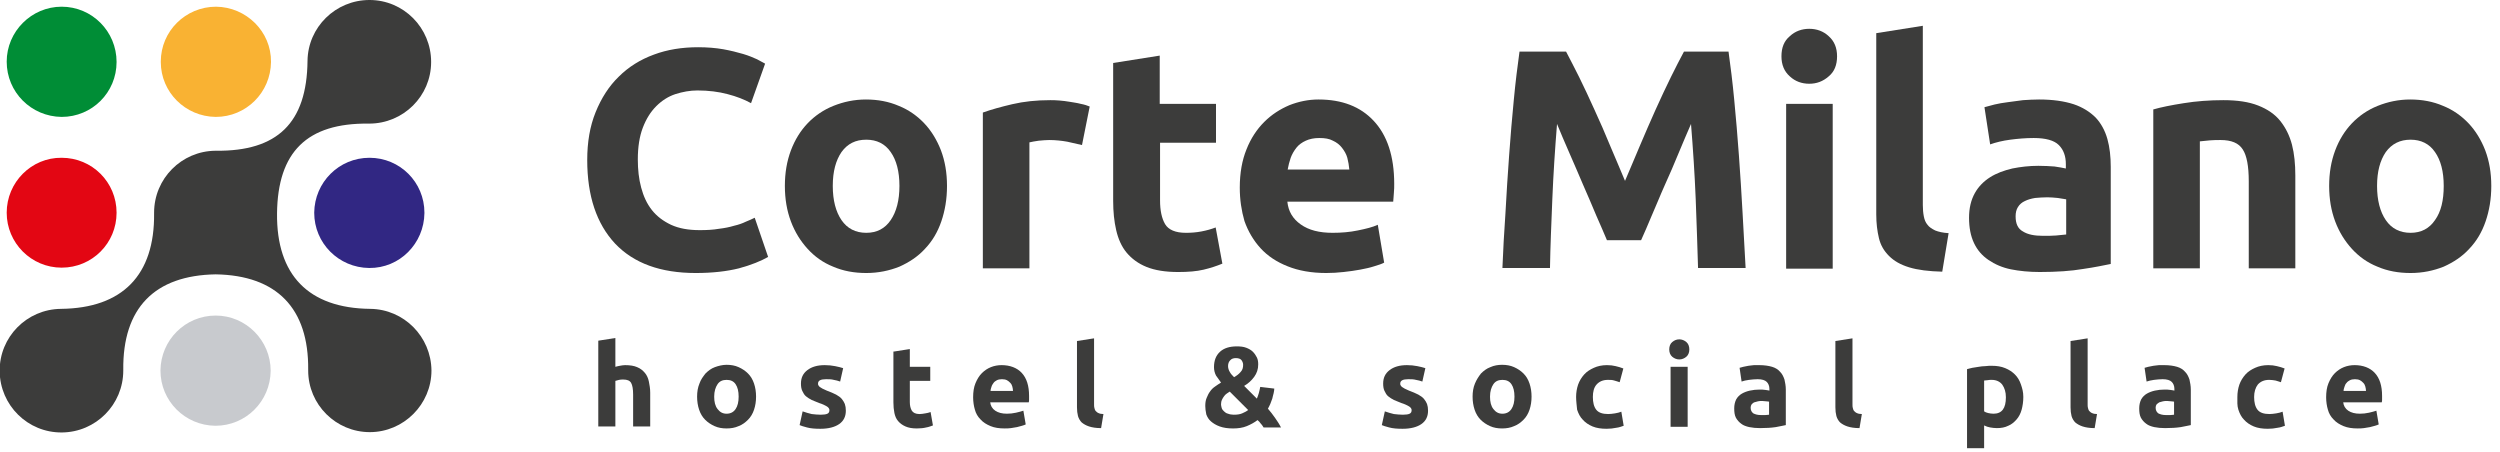<svg xml:space="preserve" style="enable-background:new 0 0 746.3 135;" viewBox="0 0 746.3 135" y="0px" x="0px" xmlns:xlink="http://www.w3.org/1999/xlink" xmlns="http://www.w3.org/2000/svg" id="Livello_1" version="1.1">
<style type="text/css">
	.st0{fill:#008D36;}
	.st1{fill:#F9B233;}
	.st2{fill:#E30613;}
	.st3{fill:#312783;}
	.st4{fill:#C8CACE;}
	.st5{fill:#3C3C3B;}
	.st6{enable-background:new    ;}
</style>
<g id="Livello_2_1_">
	<g id="Livello_1-2">
		<g id="logo_symbol">
			<path d="M18.4,34.9c9.1,0,16.4-7.3,16.4-16.4S27.5,2,18.4,2C9.4,2,2,9.4,2,18.4c0,0,0,0,0,0
				C2,27.5,9.3,34.8,18.4,34.9C18.4,34.9,18.4,34.9,18.4,34.9z" class="st0"></path>
			<path d="M64.4,34.9c9.1,0,16.4-7.3,16.5-16.4S73.5,2.1,64.5,2C55.4,2,48,9.3,48,18.4c0,0,0,0,0,0.1
				C48,27.5,55.3,34.8,64.4,34.9z" class="st1"></path>
			<path d="M18.4,79.9c9.1,0,16.4-7.3,16.4-16.4c0-9.1-7.3-16.4-16.4-16.4C9.4,47,2,54.4,2,63.5c0,0,0,0,0,0
				C2,72.5,9.3,79.9,18.4,79.9C18.4,79.9,18.4,79.9,18.4,79.9z" class="st2"></path>
			<path d="M110.3,47.1c-9.1,0-16.4,7.3-16.5,16.4c0,9.1,7.3,16.4,16.4,16.5s16.4-7.3,16.5-16.4c0,0,0,0,0-0.1
				C126.7,54.4,119.4,47.1,110.3,47.1z" class="st3"></path>
			<path d="M64.4,94.2c-9.1,0-16.4,7.3-16.5,16.4c0,9.1,7.3,16.4,16.4,16.5c9.1,0,16.4-7.3,16.5-16.4c0,0,0,0,0,0
				C80.8,101.6,73.4,94.2,64.4,94.2C64.4,94.2,64.4,94.2,64.4,94.2z" class="st4"></path>
			<path d="M110.5,92.2L110.5,92.2c-18.4-0.2-28-10.1-27.8-28.5s9-27,27.3-26.8h0.2c10.2,0,18.5-8.2,18.5-18.4
				c0-10.2-8.2-18.5-18.4-18.5c-10.1,0-18.4,8.1-18.5,18.2l0,0c-0.2,18.5-9,27-27.3,26.8h-0.2C54.2,45.1,46,53.3,46,63.5
				c0,0.1,0,0.2,0,0.2l0,0c0.2,18.4-9.4,28.3-27.8,28.5l0,0C8,92.3-0.2,100.6-0.1,110.8s8.4,18.4,18.6,18.3
				c10.1-0.1,18.3-8.3,18.3-18.5c0-0.1,0-0.1,0-0.2l0,0C36.6,92,46.1,82.2,64.4,81.9c18.2,0.3,27.8,10.1,27.6,28.5l0,0
				c0,0.1,0,0.1,0,0.2c0,10.2,8.3,18.4,18.4,18.4s18.4-8.3,18.4-18.4C128.7,100.5,120.6,92.3,110.5,92.2L110.5,92.2z M82.8,63.7
				L82.8,63.7z" class="st5"></path>
		</g>
		<g class="st6">
			<path d="M207.7,81.5c-10.5,0-18.5-2.9-24.1-8.8c-5.5-5.9-8.3-14.2-8.3-24.9c0-5.4,0.8-10.1,2.5-14.3
				c1.7-4.2,4-7.8,6.9-10.6c2.9-2.9,6.4-5.1,10.5-6.6c4-1.5,8.4-2.2,13.2-2.2c2.7,0,5.2,0.2,7.5,0.6c2.2,0.4,4.2,0.9,5.9,1.4
				c1.7,0.5,3.1,1.1,4.2,1.6c1.1,0.6,1.9,1,2.4,1.3l-4.2,11.8c-2-1.1-4.3-2-7-2.7c-2.6-0.7-5.7-1.1-9-1.1c-2.2,0-4.4,0.4-6.6,1.1
				c-2.1,0.7-4,1.9-5.7,3.6c-1.7,1.7-3,3.8-4,6.4c-1,2.6-1.5,5.8-1.5,9.5c0,3,0.3,5.8,1,8.4c0.7,2.6,1.7,4.8,3.2,6.7
				c1.5,1.9,3.4,3.3,5.7,4.4c2.4,1.1,5.2,1.6,8.6,1.6c2.1,0,4-0.1,5.7-0.4c1.7-0.2,3.2-0.5,4.5-0.9c1.3-0.3,2.5-0.7,3.5-1.2
				c1-0.4,1.9-0.8,2.7-1.2l4,11.7c-2.1,1.2-5,2.4-8.7,3.4C217,81,212.7,81.5,207.7,81.5z" class="st5"></path>
		</g>
		<g class="st6">
			<path d="M282.7,55.5c0,3.9-0.6,7.4-1.7,10.6c-1.1,3.2-2.7,5.9-4.9,8.2c-2.1,2.3-4.7,4-7.6,5.3
				c-3,1.2-6.3,1.9-9.9,1.9c-3.6,0-6.9-0.6-9.9-1.9c-3-1.2-5.5-3-7.6-5.3c-2.1-2.3-3.8-5-5-8.2c-1.2-3.2-1.8-6.7-1.8-10.6
				c0-3.9,0.6-7.4,1.8-10.6s2.9-5.9,5-8.1c2.1-2.2,4.7-4,7.7-5.2c3-1.2,6.2-1.9,9.7-1.9c3.5,0,6.8,0.6,9.8,1.9c3,1.2,5.5,3,7.6,5.2
				c2.1,2.2,3.8,5,5,8.1C282.1,48.1,282.7,51.6,282.7,55.5z M268.5,55.5c0-4.3-0.9-7.7-2.6-10.1c-1.7-2.5-4.2-3.7-7.3-3.7
				c-3.2,0-5.6,1.2-7.4,3.7c-1.7,2.5-2.6,5.8-2.6,10.1s0.9,7.7,2.6,10.2c1.7,2.5,4.2,3.8,7.4,3.8c3.2,0,5.6-1.3,7.3-3.8
				C267.6,63.2,268.5,59.8,268.5,55.5z" class="st5"></path>
			<path d="M323,43.3c-1.2-0.3-2.7-0.6-4.4-1c-1.7-0.3-3.5-0.5-5.4-0.5c-0.9,0-1.9,0.1-3.1,0.2
				c-1.2,0.2-2.1,0.3-2.8,0.5v37.6h-13.9V33.6c2.5-0.9,5.4-1.7,8.8-2.5c3.4-0.8,7.2-1.2,11.3-1.2c0.7,0,1.6,0,2.7,0.1
				c1.1,0.1,2.1,0.2,3.2,0.4c1.1,0.2,2.1,0.3,3.2,0.6c1.1,0.2,2,0.5,2.7,0.8L323,43.3z" class="st5"></path>
		</g>
		<g class="st6">
			<path d="M332.3,18.8l13.9-2.2V31H363v11.6h-16.7v17.3c0,2.9,0.5,5.3,1.5,7c1,1.7,3.1,2.6,6.2,2.6
				c1.5,0,3-0.1,4.6-0.4s3-0.7,4.3-1.2l2,10.8c-1.7,0.7-3.5,1.3-5.6,1.8c-2.1,0.5-4.6,0.7-7.6,0.7c-3.8,0-6.9-0.5-9.4-1.5
				c-2.5-1-4.5-2.5-6-4.3s-2.5-4.1-3.1-6.7c-0.6-2.6-0.9-5.5-0.9-8.7V18.8z" class="st5"></path>
		</g>
		<g class="st6">
			<path d="M370.1,56c0-4.4,0.7-8.2,2-11.4c1.3-3.3,3.1-6,5.3-8.2c2.2-2.2,4.7-3.8,7.5-5c2.8-1.1,5.7-1.7,8.7-1.7
				c7,0,12.5,2.1,16.5,6.4c4,4.3,6.1,10.5,6.1,18.8c0,0.8,0,1.7-0.1,2.7c-0.1,1-0.1,1.8-0.2,2.6h-31.6c0.3,2.9,1.6,5.1,4,6.8
				c2.4,1.7,5.5,2.5,9.5,2.5c2.6,0,5.1-0.2,7.5-0.7c2.5-0.5,4.5-1,6-1.7l1.9,11.3c-0.7,0.4-1.7,0.7-3,1.1c-1.2,0.4-2.6,0.7-4.2,1
				c-1.5,0.3-3.2,0.5-4.9,0.7c-1.7,0.2-3.5,0.3-5.2,0.3c-4.4,0-8.3-0.7-11.5-2c-3.3-1.3-6-3.1-8.1-5.4c-2.1-2.3-3.7-5-4.8-8.1
				C370.6,62.9,370.1,59.6,370.1,56z M402.8,50.6c-0.1-1.2-0.3-2.3-0.6-3.5c-0.3-1.1-0.9-2.1-1.6-3c-0.7-0.9-1.6-1.6-2.7-2.1
				c-1.1-0.6-2.4-0.8-4.1-0.8c-1.6,0-2.9,0.3-4,0.8c-1.1,0.5-2.1,1.2-2.8,2.1c-0.7,0.9-1.3,1.9-1.7,3c-0.4,1.2-0.7,2.3-0.9,3.5
				H402.8z" class="st5"></path>
			<path d="M467.5,15.4c1.1,2.1,2.4,4.6,3.9,7.6c1.5,3,3,6.3,4.6,9.8c1.6,3.5,3.2,7.1,4.7,10.8c1.6,3.7,3,7.1,4.4,10.4
				c1.4-3.2,2.8-6.7,4.4-10.4c1.6-3.7,3.1-7.3,4.7-10.8c1.6-3.5,3.1-6.8,4.6-9.8c1.5-3,2.8-5.6,3.9-7.6H516
				c0.6,4.3,1.2,9.1,1.7,14.4c0.5,5.3,1,10.9,1.4,16.6c0.4,5.8,0.8,11.5,1.1,17.3c0.3,5.8,0.6,11.2,0.9,16.3h-14.2
				c-0.2-6.3-0.4-13.1-0.7-20.6c-0.3-7.4-0.8-14.9-1.4-22.4c-1.1,2.6-2.4,5.5-3.7,8.7s-2.7,6.4-4.1,9.5s-2.6,6.2-3.9,9.1
				c-1.2,2.9-2.3,5.4-3.2,7.4h-10.2c-0.9-2.1-1.9-4.5-3.2-7.4c-1.2-2.9-2.5-5.9-3.9-9.1s-2.7-6.4-4.1-9.5s-2.6-6.1-3.7-8.7
				c-0.6,7.5-1.1,15-1.4,22.4c-0.3,7.4-0.6,14.3-0.7,20.6h-14.2c0.2-5.1,0.5-10.6,0.9-16.3c0.3-5.8,0.7-11.6,1.1-17.3
				c0.4-5.8,0.9-11.3,1.4-16.6c0.5-5.3,1.1-10.1,1.7-14.4H467.5z" class="st5"></path>
			<path d="M548.4,16.8c0,2.6-0.8,4.6-2.5,6c-1.7,1.5-3.6,2.2-5.8,2.2c-2.2,0-4.2-0.7-5.8-2.2c-1.7-1.5-2.5-3.5-2.5-6
				c0-2.6,0.8-4.6,2.5-6c1.6-1.5,3.6-2.2,5.8-2.2c2.2,0,4.2,0.7,5.8,2.2C547.6,12.3,548.4,14.3,548.4,16.8z M547.1,80.2h-13.9V31
				h13.9V80.2z" class="st5"></path>
		</g>
		<g class="st6">
			<path d="M579.8,81.1c-4-0.1-7.3-0.5-9.9-1.3s-4.5-1.9-6-3.4c-1.5-1.5-2.5-3.2-3-5.3c-0.5-2.1-0.8-4.4-0.8-7.1V9.9
				l13.9-2.2v53.5c0,1.2,0.1,2.4,0.3,3.4c0.2,1,0.5,1.8,1.1,2.5c0.5,0.7,1.3,1.2,2.3,1.7c1,0.4,2.3,0.7,4,0.8L579.8,81.1z" class="st5"></path>
		</g>
		<g class="st6">
			<path d="M608.7,29.7c4.1,0,7.5,0.5,10.3,1.4c2.7,0.9,4.9,2.3,6.6,4c1.6,1.7,2.8,3.9,3.5,6.4c0.7,2.5,1,5.3,1,8.3v29
				c-2,0.4-4.8,1-8.3,1.5c-3.5,0.6-7.8,0.9-12.9,0.9c-3.2,0-6.1-0.3-8.6-0.8s-4.8-1.5-6.7-2.8s-3.3-2.9-4.3-5
				c-1-2.1-1.5-4.6-1.5-7.6c0-2.9,0.6-5.3,1.7-7.3s2.7-3.6,4.6-4.8c1.9-1.2,4.1-2,6.6-2.6c2.5-0.5,5.1-0.8,7.8-0.8
				c1.8,0,3.4,0.1,4.8,0.2c1.4,0.2,2.5,0.4,3.4,0.6v-1.3c0-2.4-0.7-4.3-2.1-5.7c-1.4-1.4-3.9-2.1-7.5-2.1c-2.4,0-4.7,0.2-7,0.5
				c-2.3,0.3-4.3,0.8-6,1.4L592.4,32c0.8-0.2,1.8-0.5,3-0.8c1.2-0.3,2.5-0.5,4-0.7c1.4-0.2,2.9-0.4,4.5-0.6
				C605.5,29.8,607.1,29.7,608.7,29.7z M609.9,70.4c1.4,0,2.7,0,3.9-0.1c1.2-0.1,2.2-0.2,3-0.3V59.5c-0.6-0.1-1.4-0.2-2.5-0.4
				c-1.1-0.1-2.1-0.2-3.1-0.2c-1.3,0-2.5,0.1-3.7,0.2c-1.2,0.2-2.2,0.5-3,0.9c-0.9,0.4-1.6,1-2.1,1.8s-0.7,1.7-0.7,2.8
				c0,2.2,0.7,3.7,2.2,4.5C605.3,70,607.3,70.4,609.9,70.4z" class="st5"></path>
			<path d="M642.7,32.7c2.4-0.7,5.4-1.3,9.2-1.9c3.7-0.6,7.7-0.9,11.8-0.9c4.2,0,7.6,0.5,10.4,1.6
				c2.8,1.1,5,2.6,6.6,4.6c1.6,2,2.8,4.4,3.5,7.1c0.7,2.7,1,5.8,1,9.2v27.7h-13.9V54.1c0-4.5-0.6-7.7-1.8-9.5
				c-1.2-1.9-3.4-2.8-6.6-2.8c-1,0-2.1,0-3.2,0.1c-1.1,0.1-2.1,0.2-3,0.3v37.9h-13.9V32.7z" class="st5"></path>
			<path d="M743.7,55.5c0,3.9-0.6,7.4-1.7,10.6c-1.1,3.2-2.7,5.9-4.9,8.2c-2.1,2.3-4.7,4-7.6,5.3
				c-3,1.2-6.3,1.9-9.9,1.9c-3.6,0-6.9-0.6-9.9-1.9c-3-1.2-5.5-3-7.6-5.3c-2.1-2.3-3.8-5-5-8.2c-1.2-3.2-1.8-6.7-1.8-10.6
				c0-3.9,0.6-7.4,1.8-10.6c1.2-3.2,2.9-5.9,5-8.1c2.1-2.2,4.7-4,7.7-5.2c3-1.2,6.2-1.9,9.7-1.9c3.5,0,6.8,0.6,9.8,1.9
				c3,1.2,5.5,3,7.6,5.2c2.1,2.2,3.8,5,5,8.1C743.1,48.1,743.7,51.6,743.7,55.5z M729.5,55.5c0-4.3-0.9-7.7-2.6-10.1
				c-1.7-2.5-4.2-3.7-7.3-3.7s-5.6,1.2-7.4,3.7c-1.7,2.5-2.6,5.8-2.6,10.1s0.9,7.7,2.6,10.2c1.7,2.5,4.2,3.8,7.4,3.8
				s5.6-1.3,7.3-3.8C728.7,63.2,729.5,59.8,729.5,55.5z" class="st5"></path>
		</g>
		<g class="st6">
			<path d="M178.6,127.4v-25.7l5.1-0.8v8.6c0.3-0.1,0.8-0.2,1.3-0.3c0.5-0.1,1.1-0.2,1.6-0.2c1.5,0,2.7,0.2,3.6,0.6
				c1,0.4,1.7,1,2.3,1.7c0.6,0.7,1,1.6,1.2,2.6s0.4,2.1,0.4,3.3v10.1H189v-9.5c0-1.6-0.2-2.8-0.6-3.5c-0.4-0.7-1.2-1-2.3-1
				c-0.5,0-0.9,0-1.3,0.1c-0.4,0.1-0.8,0.2-1.1,0.3v13.6H178.6z" class="st5"></path>
			<path d="M225.7,118.4c0,1.4-0.2,2.7-0.6,3.9c-0.4,1.2-1,2.2-1.8,3c-0.8,0.8-1.7,1.5-2.8,1.9
				c-1.1,0.5-2.3,0.7-3.6,0.7c-1.3,0-2.5-0.2-3.6-0.7c-1.1-0.5-2-1.1-2.8-1.9c-0.8-0.8-1.4-1.8-1.8-3s-0.6-2.5-0.6-3.9
				c0-1.4,0.2-2.7,0.7-3.9c0.4-1.2,1.1-2.1,1.8-3c0.8-0.8,1.7-1.5,2.8-1.9s2.3-0.7,3.5-0.7c1.3,0,2.5,0.2,3.6,0.7
				c1.1,0.5,2,1.1,2.8,1.9c0.8,0.8,1.4,1.8,1.8,3C225.5,115.7,225.7,117,225.7,118.4z M220.5,118.4c0-1.6-0.3-2.8-0.9-3.7
				c-0.6-0.9-1.5-1.3-2.7-1.3s-2.1,0.4-2.7,1.3c-0.6,0.9-1,2.1-1,3.7s0.3,2.8,1,3.7s1.5,1.4,2.7,1.4s2.1-0.5,2.7-1.4
				C220.2,121.2,220.5,120,220.5,118.4z" class="st5"></path>
			<path d="M245,123.8c0.9,0,1.6-0.1,2-0.3c0.4-0.2,0.6-0.5,0.6-1.1c0-0.4-0.3-0.8-0.8-1.1c-0.5-0.3-1.3-0.7-2.3-1
				c-0.8-0.3-1.5-0.6-2.2-0.9c-0.6-0.3-1.2-0.7-1.7-1.1s-0.8-1-1.1-1.6c-0.3-0.6-0.4-1.4-0.4-2.2c0-1.7,0.6-3,1.9-4
				c1.3-1,3-1.5,5.2-1.5c1.1,0,2.1,0.1,3.1,0.3c1,0.2,1.8,0.4,2.4,0.6l-0.9,4c-0.6-0.2-1.2-0.4-1.9-0.5c-0.7-0.2-1.5-0.2-2.3-0.2
				c-1.6,0-2.4,0.4-2.4,1.3c0,0.2,0,0.4,0.1,0.5c0.1,0.2,0.2,0.3,0.4,0.5c0.2,0.1,0.5,0.3,0.8,0.5c0.4,0.2,0.8,0.4,1.3,0.6
				c1.1,0.4,2,0.8,2.8,1.2c0.7,0.4,1.3,0.8,1.7,1.3c0.4,0.5,0.7,1,0.9,1.5c0.2,0.6,0.3,1.2,0.3,2c0,1.8-0.7,3.1-2,4
				c-1.3,0.9-3.2,1.4-5.6,1.4c-1.6,0-2.9-0.1-4-0.4c-1.1-0.3-1.8-0.5-2.2-0.7l0.9-4.1c0.9,0.3,1.8,0.6,2.7,0.8
				C243.2,123.7,244.1,123.8,245,123.8z" class="st5"></path>
		</g>
		<g class="st6">
			<path d="M266.5,105l5.1-0.8v5.3h6.1v4.2h-6.1v6.3c0,1.1,0.2,1.9,0.6,2.6c0.4,0.6,1.1,1,2.3,1c0.5,0,1.1-0.1,1.7-0.2
				s1.1-0.2,1.6-0.4l0.7,4c-0.6,0.2-1.3,0.5-2,0.6c-0.8,0.2-1.7,0.3-2.8,0.3c-1.4,0-2.5-0.2-3.4-0.6c-0.9-0.4-1.6-0.9-2.2-1.6
				s-0.9-1.5-1.1-2.4c-0.2-1-0.3-2-0.3-3.2V105z" class="st5"></path>
		</g>
		<g class="st6">
			<path d="M290.5,118.6c0-1.6,0.2-3,0.7-4.2c0.5-1.2,1.1-2.2,1.9-3c0.8-0.8,1.7-1.4,2.7-1.8c1-0.4,2.1-0.6,3.2-0.6
				c2.5,0,4.6,0.8,6,2.3c1.5,1.6,2.2,3.9,2.2,6.9c0,0.3,0,0.6,0,1c0,0.4,0,0.7-0.1,0.9h-11.5c0.1,1,0.6,1.9,1.5,2.5
				c0.9,0.6,2,0.9,3.5,0.9c0.9,0,1.8-0.1,2.7-0.3c0.9-0.2,1.6-0.4,2.2-0.6l0.7,4.1c-0.3,0.1-0.6,0.3-1.1,0.4c-0.5,0.1-1,0.3-1.5,0.4
				c-0.6,0.1-1.2,0.2-1.8,0.3c-0.6,0.1-1.3,0.1-1.9,0.1c-1.6,0-3-0.2-4.2-0.7c-1.2-0.5-2.2-1.1-3-2c-0.8-0.8-1.4-1.8-1.7-3
				C290.7,121.2,290.5,119.9,290.5,118.6z M302.4,116.7c0-0.4-0.1-0.9-0.2-1.3c-0.1-0.4-0.3-0.8-0.6-1.1c-0.3-0.3-0.6-0.6-1-0.8
				s-0.9-0.3-1.5-0.3c-0.6,0-1.1,0.1-1.5,0.3c-0.4,0.2-0.8,0.5-1,0.8s-0.5,0.7-0.6,1.1c-0.1,0.4-0.3,0.8-0.3,1.3H302.4z" class="st5"></path>
			<path d="M328.7,127.8c-1.5,0-2.7-0.2-3.6-0.5c-0.9-0.3-1.6-0.7-2.2-1.2c-0.5-0.5-0.9-1.2-1.1-1.9
				c-0.2-0.8-0.3-1.6-0.3-2.6v-19.8l5.1-0.8v19.6c0,0.5,0,0.9,0.1,1.2c0.1,0.4,0.2,0.7,0.4,0.9s0.5,0.5,0.8,0.6
				c0.4,0.2,0.9,0.3,1.5,0.3L328.7,127.8z" class="st5"></path>
			<path d="M359.8,121.2c0-0.9,0.1-1.7,0.4-2.4s0.6-1.4,1-1.9c0.4-0.6,0.9-1.1,1.5-1.5c0.6-0.4,1.1-0.8,1.8-1.2
				c-0.5-0.7-1-1.4-1.5-2.1c-0.4-0.8-0.6-1.6-0.6-2.5c0-2,0.6-3.5,1.8-4.6c1.2-1.1,2.9-1.6,5-1.6c1.1,0,2,0.1,2.8,0.4
				c0.8,0.3,1.5,0.7,2,1.2c0.5,0.5,0.9,1.1,1.2,1.7c0.3,0.6,0.4,1.3,0.4,2.1c0,1.4-0.4,2.6-1.2,3.7c-0.8,1.1-1.8,2-3,2.7l3.8,3.8
				c0.2-0.5,0.4-1,0.6-1.7c0.2-0.7,0.3-1.3,0.4-1.8l4.2,0.5c0,0.4-0.1,0.9-0.2,1.4s-0.3,1-0.4,1.6c-0.2,0.5-0.4,1-0.6,1.6
				c-0.2,0.5-0.5,1-0.7,1.4c0.7,0.8,1.4,1.7,2.1,2.7c0.7,1,1.3,1.9,1.8,2.9h-5.2c-0.2-0.3-0.4-0.7-0.8-1.1c-0.3-0.4-0.6-0.8-1-1.1
				c-0.9,0.7-2,1.3-3.2,1.8c-1.2,0.5-2.6,0.7-4.1,0.7c-1.6,0-2.9-0.2-4-0.6c-1.1-0.4-1.9-0.9-2.6-1.5s-1.1-1.3-1.4-2.1
				C359.9,122.7,359.8,121.9,359.8,121.2z M364.5,120.7c0,0.3,0.1,0.7,0.2,1.1c0.1,0.4,0.4,0.7,0.7,1c0.3,0.3,0.7,0.6,1.2,0.7
				c0.5,0.2,1.1,0.3,1.7,0.3c1,0,1.8-0.1,2.5-0.4c0.7-0.3,1.3-0.6,1.8-1l-5.5-5.5c-0.3,0.2-0.6,0.4-0.9,0.6
				c-0.3,0.2-0.6,0.5-0.8,0.8c-0.2,0.3-0.5,0.7-0.6,1C364.6,119.7,364.5,120.2,364.5,120.7z M371.1,108.9c0-0.5-0.2-1-0.5-1.4
				s-0.9-0.6-1.7-0.6c-0.7,0-1.3,0.2-1.7,0.7c-0.4,0.4-0.6,1-0.6,1.7c0,0.6,0.2,1.2,0.5,1.7c0.3,0.6,0.8,1.1,1.3,1.6
				c0.7-0.4,1.4-0.9,1.9-1.5C370.9,110.5,371.1,109.8,371.1,108.9z" class="st5"></path>
			<path d="M418.8,123.8c0.9,0,1.6-0.1,2-0.3c0.4-0.2,0.6-0.5,0.6-1.1c0-0.4-0.3-0.8-0.8-1.1c-0.5-0.3-1.3-0.7-2.3-1
				c-0.8-0.3-1.5-0.6-2.2-0.9c-0.6-0.3-1.2-0.7-1.7-1.1s-0.8-1-1.1-1.6c-0.3-0.6-0.4-1.4-0.4-2.2c0-1.7,0.6-3,1.9-4
				c1.3-1,3-1.5,5.2-1.5c1.1,0,2.1,0.1,3.1,0.3s1.8,0.4,2.4,0.6l-0.9,4c-0.6-0.2-1.2-0.4-1.9-0.5c-0.7-0.2-1.5-0.2-2.3-0.2
				c-1.6,0-2.4,0.4-2.4,1.3c0,0.2,0,0.4,0.1,0.5c0.1,0.2,0.2,0.3,0.4,0.5c0.2,0.1,0.5,0.3,0.8,0.5c0.4,0.2,0.8,0.4,1.3,0.6
				c1.1,0.4,2,0.8,2.8,1.2c0.7,0.4,1.3,0.8,1.7,1.3s0.7,1,0.9,1.5c0.2,0.6,0.3,1.2,0.3,2c0,1.8-0.7,3.1-2,4
				c-1.3,0.9-3.2,1.4-5.6,1.4c-1.6,0-2.9-0.1-4-0.4c-1.1-0.3-1.8-0.5-2.2-0.7l0.9-4.1c0.9,0.3,1.8,0.6,2.7,0.8
				C417,123.7,417.9,123.8,418.8,123.8z" class="st5"></path>
			<path d="M457.2,118.4c0,1.4-0.2,2.7-0.6,3.9s-1,2.2-1.8,3c-0.8,0.8-1.7,1.5-2.8,1.9c-1.1,0.5-2.3,0.7-3.6,0.7
				c-1.3,0-2.5-0.2-3.6-0.7c-1.1-0.5-2-1.1-2.8-1.9c-0.8-0.8-1.4-1.8-1.8-3c-0.4-1.2-0.6-2.5-0.6-3.9c0-1.4,0.2-2.7,0.7-3.9
				s1.1-2.1,1.8-3c0.8-0.8,1.7-1.5,2.8-1.9c1.1-0.5,2.3-0.7,3.5-0.7c1.3,0,2.5,0.2,3.6,0.7c1.1,0.5,2,1.1,2.8,1.9
				c0.8,0.8,1.4,1.8,1.8,3C457,115.7,457.2,117,457.2,118.4z M452.1,118.4c0-1.6-0.3-2.8-0.9-3.7c-0.6-0.9-1.5-1.3-2.7-1.3
				s-2.1,0.4-2.7,1.3c-0.6,0.9-1,2.1-1,3.7s0.3,2.8,1,3.7s1.5,1.4,2.7,1.4s2.1-0.5,2.7-1.4S452.1,120,452.1,118.4z" class="st5"></path>
			<path d="M470.5,118.5c0-1.3,0.2-2.5,0.6-3.7c0.4-1.1,1-2.1,1.8-3c0.8-0.9,1.8-1.5,2.9-2s2.4-0.8,3.9-0.8
				c1,0,1.8,0.1,2.6,0.3c0.8,0.2,1.6,0.4,2.3,0.7l-1.1,4.1c-0.5-0.2-1-0.3-1.6-0.5s-1.2-0.2-1.9-0.2c-1.5,0-2.6,0.5-3.4,1.4
				s-1.1,2.2-1.1,3.7c0,1.6,0.3,2.9,1,3.8c0.7,0.9,1.9,1.3,3.6,1.3c0.6,0,1.3-0.1,2-0.2c0.7-0.1,1.4-0.3,1.9-0.5l0.7,4.2
				c-0.6,0.2-1.3,0.5-2.2,0.6c-0.9,0.2-1.9,0.3-2.9,0.3c-1.6,0-3-0.2-4.2-0.7c-1.2-0.5-2.2-1.2-2.9-2c-0.8-0.8-1.3-1.8-1.7-3
				C470.7,121.1,470.5,119.8,470.5,118.5z" class="st5"></path>
			<path d="M504.3,104.3c0,0.9-0.3,1.7-0.9,2.2c-0.6,0.5-1.3,0.8-2.1,0.8c-0.8,0-1.5-0.3-2.1-0.8
				c-0.6-0.5-0.9-1.3-0.9-2.2c0-0.9,0.3-1.7,0.9-2.2s1.3-0.8,2.1-0.8c0.8,0,1.5,0.3,2.1,0.8C504,102.6,504.3,103.4,504.3,104.3z
				 M503.8,127.4h-5.1v-17.9h5.1V127.4z" class="st5"></path>
			<path d="M525.2,109c1.5,0,2.8,0.2,3.8,0.5c1,0.3,1.8,0.8,2.4,1.5c0.6,0.6,1,1.4,1.3,2.3c0.2,0.9,0.4,1.9,0.4,3v10.6
				c-0.7,0.2-1.7,0.3-3,0.6c-1.3,0.2-2.9,0.3-4.7,0.3c-1.2,0-2.2-0.1-3.2-0.3c-0.9-0.2-1.8-0.5-2.4-1c-0.7-0.5-1.2-1.1-1.6-1.8
				c-0.4-0.8-0.5-1.7-0.5-2.8c0-1,0.2-1.9,0.6-2.7c0.4-0.7,1-1.3,1.7-1.7c0.7-0.4,1.5-0.7,2.4-0.9c0.9-0.2,1.9-0.3,2.8-0.3
				c0.7,0,1.2,0,1.8,0.1c0.5,0.1,0.9,0.1,1.2,0.2v-0.5c0-0.9-0.3-1.6-0.8-2.1c-0.5-0.5-1.4-0.8-2.7-0.8c-0.9,0-1.7,0.1-2.6,0.2
				s-1.6,0.3-2.2,0.5l-0.6-4.1c0.3-0.1,0.7-0.2,1.1-0.3c0.4-0.1,0.9-0.2,1.5-0.3c0.5-0.1,1.1-0.1,1.7-0.2
				C524.1,109,524.6,109,525.2,109z M525.6,123.9c0.5,0,1,0,1.4,0c0.5,0,0.8-0.1,1.1-0.1v-3.9c-0.2,0-0.5-0.1-0.9-0.1
				s-0.8-0.1-1.1-0.1c-0.5,0-0.9,0-1.3,0.1c-0.4,0.1-0.8,0.2-1.1,0.3s-0.6,0.4-0.8,0.6c-0.2,0.3-0.3,0.6-0.3,1
				c0,0.8,0.3,1.3,0.8,1.7C524,123.7,524.7,123.9,525.6,123.9z" class="st5"></path>
			<path d="M555.1,127.8c-1.5,0-2.7-0.2-3.6-0.5c-0.9-0.3-1.6-0.7-2.2-1.2c-0.5-0.5-0.9-1.2-1.1-1.9
				c-0.2-0.8-0.3-1.6-0.3-2.6v-19.8l5.1-0.8v19.6c0,0.5,0,0.9,0.1,1.2c0.1,0.4,0.2,0.7,0.4,0.9s0.5,0.5,0.8,0.6
				c0.4,0.2,0.9,0.3,1.5,0.3L555.1,127.8z" class="st5"></path>
			<path d="M604,118.5c0,1.4-0.2,2.7-0.5,3.8c-0.3,1.1-0.8,2.1-1.5,2.9c-0.7,0.8-1.5,1.5-2.5,1.9
				c-1,0.5-2.1,0.7-3.4,0.7c-0.7,0-1.4-0.1-2-0.2s-1.2-0.3-1.8-0.6v6.8h-5.1v-23.6c0.5-0.1,1-0.3,1.6-0.4c0.6-0.1,1.2-0.2,1.9-0.3
				c0.6-0.1,1.3-0.2,2-0.2c0.7-0.1,1.3-0.1,1.9-0.1c1.5,0,2.8,0.2,4,0.7s2.1,1.1,2.9,1.9c0.8,0.8,1.4,1.8,1.8,3S604,117,604,118.5z
				 M598.8,118.6c0-1.6-0.4-2.8-1.1-3.8c-0.7-0.9-1.8-1.4-3.1-1.4c-0.5,0-0.9,0-1.3,0.1c-0.4,0-0.7,0.1-1,0.1v9.2
				c0.3,0.2,0.7,0.4,1.2,0.5c0.5,0.1,1,0.2,1.6,0.2C597.6,123.5,598.8,121.9,598.8,118.6z" class="st5"></path>
		</g>
		<g class="st6">
			<path d="M625.3,127.8c-1.5,0-2.7-0.2-3.6-0.5c-0.9-0.3-1.6-0.7-2.2-1.2c-0.5-0.5-0.9-1.2-1.1-1.9
				c-0.2-0.8-0.3-1.6-0.3-2.6v-19.8l5.1-0.8v19.6c0,0.5,0,0.9,0.1,1.2c0.1,0.4,0.2,0.7,0.4,0.9s0.5,0.5,0.8,0.6
				c0.4,0.2,0.9,0.3,1.5,0.3L625.3,127.8z" class="st5"></path>
		</g>
		<g class="st6">
			<path d="M646.1,109c1.5,0,2.8,0.2,3.8,0.5s1.8,0.8,2.4,1.5c0.6,0.6,1,1.4,1.3,2.3c0.2,0.9,0.4,1.9,0.4,3v10.6
				c-0.7,0.2-1.7,0.3-3,0.6c-1.3,0.2-2.9,0.3-4.7,0.3c-1.2,0-2.2-0.1-3.2-0.3c-0.9-0.2-1.8-0.5-2.4-1c-0.7-0.5-1.2-1.1-1.6-1.8
				c-0.4-0.8-0.5-1.7-0.5-2.8c0-1,0.2-1.9,0.6-2.7c0.4-0.7,1-1.3,1.7-1.7c0.7-0.4,1.5-0.7,2.4-0.9c0.9-0.2,1.9-0.3,2.8-0.3
				c0.7,0,1.2,0,1.8,0.1c0.5,0.1,0.9,0.1,1.2,0.2v-0.5c0-0.9-0.3-1.6-0.8-2.1s-1.4-0.8-2.7-0.8c-0.9,0-1.7,0.1-2.6,0.2
				c-0.8,0.1-1.6,0.3-2.2,0.5l-0.6-4.1c0.3-0.1,0.7-0.2,1.1-0.3c0.4-0.1,0.9-0.2,1.5-0.3c0.5-0.1,1.1-0.1,1.7-0.2
				C645,109,645.5,109,646.1,109z M646.5,123.9c0.5,0,1,0,1.4,0c0.5,0,0.8-0.1,1.1-0.1v-3.9c-0.2,0-0.5-0.1-0.9-0.1
				c-0.4,0-0.8-0.1-1.1-0.1c-0.5,0-0.9,0-1.3,0.1c-0.4,0.1-0.8,0.2-1.1,0.3c-0.3,0.2-0.6,0.4-0.8,0.6c-0.2,0.3-0.3,0.6-0.3,1
				c0,0.8,0.3,1.3,0.8,1.7C644.9,123.7,645.6,123.9,646.5,123.9z" class="st5"></path>
		</g>
		<g class="st6">
			<path d="M667.9,118.5c0-1.3,0.2-2.5,0.6-3.7c0.4-1.1,1-2.1,1.8-3c0.8-0.9,1.8-1.5,2.9-2c1.1-0.5,2.4-0.8,3.9-0.8
				c1,0,1.8,0.1,2.6,0.3s1.6,0.4,2.3,0.7l-1.1,4.1c-0.5-0.2-1-0.3-1.6-0.5c-0.6-0.1-1.2-0.2-1.9-0.2c-1.5,0-2.6,0.5-3.4,1.4
				c-0.7,0.9-1.1,2.2-1.1,3.7c0,1.6,0.3,2.9,1,3.8c0.7,0.9,1.9,1.3,3.6,1.3c0.6,0,1.3-0.1,2-0.2c0.7-0.1,1.4-0.3,1.9-0.5l0.7,4.2
				c-0.6,0.2-1.3,0.5-2.2,0.6c-0.9,0.2-1.9,0.3-2.9,0.3c-1.6,0-3-0.2-4.2-0.7s-2.2-1.2-2.9-2c-0.8-0.8-1.3-1.8-1.7-3
				S667.9,119.8,667.9,118.5z" class="st5"></path>
		</g>
		<g class="st6">
			<path d="M694.4,118.6c0-1.6,0.2-3,0.7-4.2s1.1-2.2,1.9-3s1.7-1.4,2.7-1.8c1-0.4,2.1-0.6,3.2-0.6c2.5,0,4.6,0.8,6,2.3
				c1.5,1.6,2.2,3.9,2.2,6.9c0,0.3,0,0.6,0,1c0,0.4,0,0.7-0.1,0.9h-11.5c0.1,1,0.6,1.9,1.5,2.5s2,0.9,3.5,0.9c0.9,0,1.8-0.1,2.7-0.3
				s1.6-0.4,2.2-0.6l0.7,4.1c-0.3,0.1-0.6,0.3-1.1,0.4c-0.5,0.1-1,0.3-1.5,0.4c-0.6,0.1-1.2,0.2-1.8,0.3c-0.6,0.1-1.3,0.1-1.9,0.1
				c-1.6,0-3-0.2-4.2-0.7c-1.2-0.5-2.2-1.1-3-2c-0.8-0.8-1.4-1.8-1.7-3C694.6,121.2,694.4,119.9,694.4,118.6z M706.3,116.7
				c0-0.4-0.1-0.9-0.2-1.3c-0.1-0.4-0.3-0.8-0.6-1.1c-0.3-0.3-0.6-0.6-1-0.8c-0.4-0.2-0.9-0.3-1.5-0.3c-0.6,0-1.1,0.1-1.5,0.3
				c-0.4,0.2-0.8,0.5-1,0.8c-0.3,0.3-0.5,0.7-0.6,1.1c-0.1,0.4-0.3,0.8-0.3,1.3H706.3z" class="st5"></path>
		</g>
	</g>
</g>
</svg>

